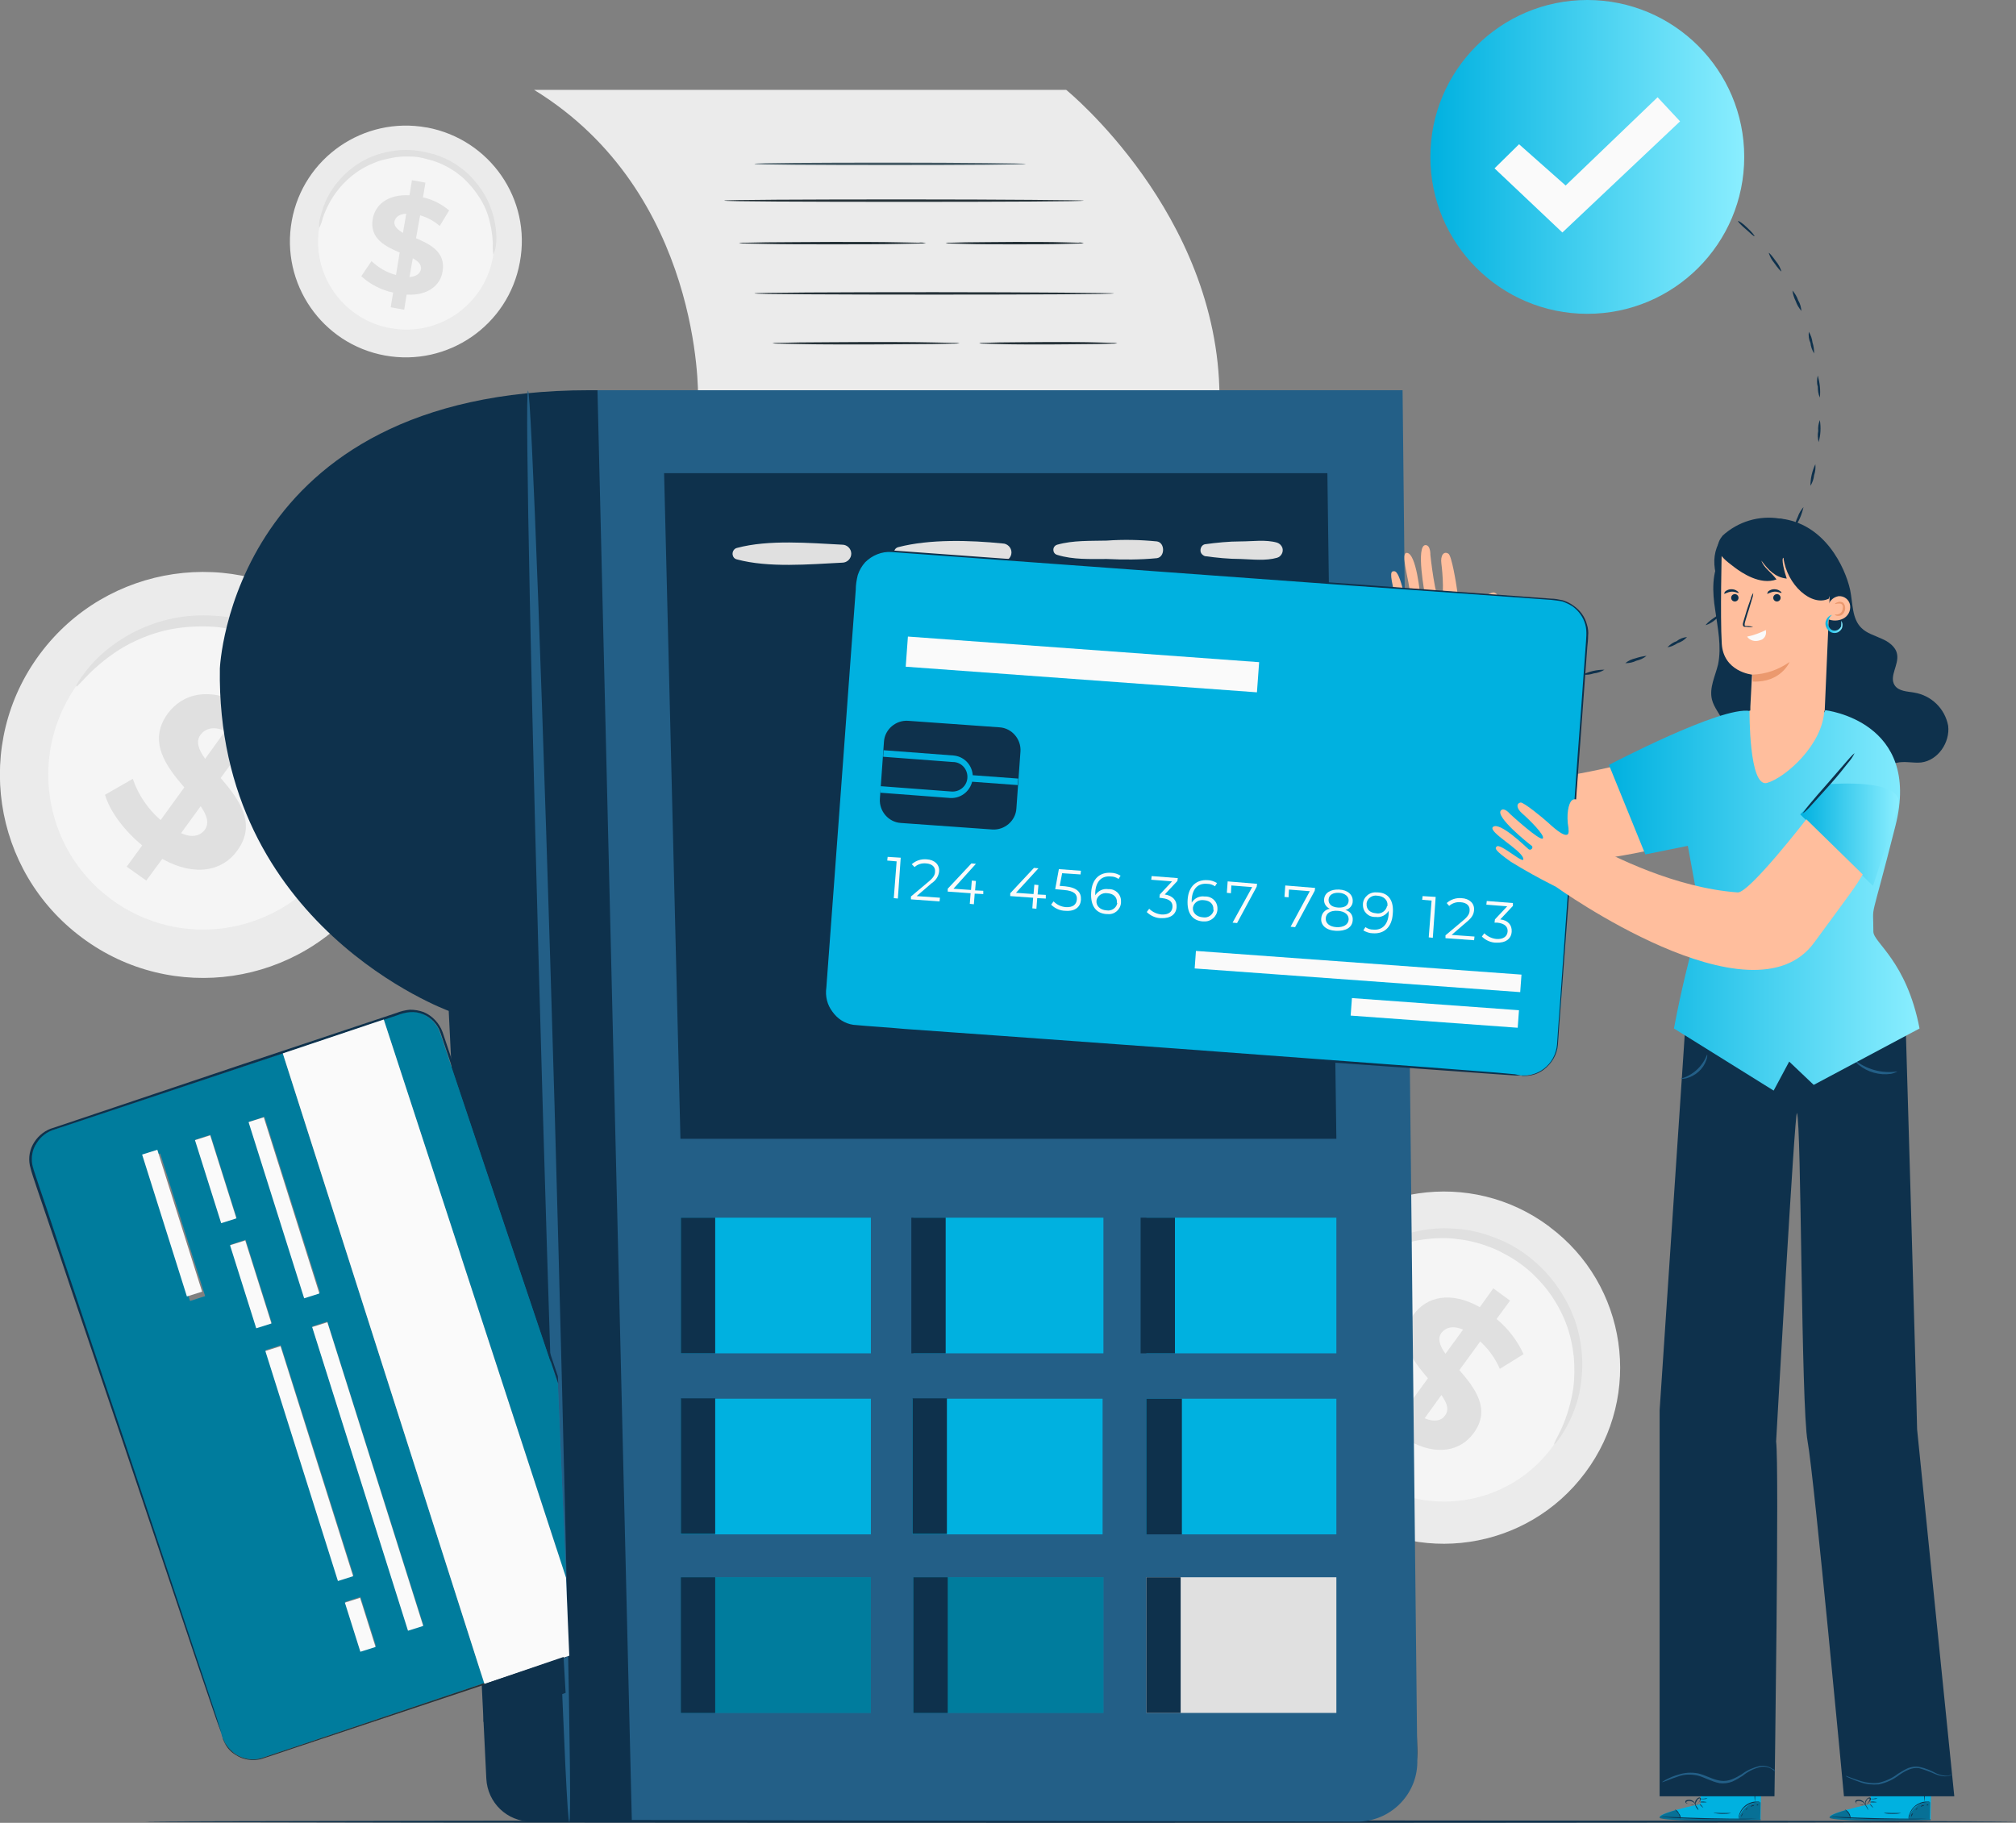 <?xml version="1.0" encoding="utf-8"?>
<!-- Generator: Adobe Illustrator 22.1.0, SVG Export Plug-In . SVG Version: 6.00 Build 0)  -->
<svg version="1.1" id="Layer_1" xmlns="http://www.w3.org/2000/svg" xmlns:xlink="http://www.w3.org/1999/xlink" x="0px" y="0px"
	 viewBox="0 0 493.3 446.1" style="enable-background:new 0 0 493.3 446.1;" xml:space="preserve">
<rect x="0" y="0" width="493.3" height="446.1" fill="#808080" stroke="none"/>
<style type="text/css">
	.st0{fill:#EBEBEB;}
	.st1{fill:#F5F5F5;}
	.st2{fill:#E0E0E0;}
	.st3{fill:#0E314C;}
	.st4{fill:#455A64;}
	.st5{fill:#263238;}
	.st6{fill:#235F87;}
	.st7{fill:#00B1E0;}
	.st8{opacity:0.3;enable-background:new    ;}
	.st9{fill:none;}
	.st10{fill:#FAFAFA;}
	.st11{fill:url(#SVGID_1_);}
	.st12{fill:#FFBE9D;}
	.st13{opacity:0.5;fill:#0E314C;}
	.st14{fill:#EB996E;}
	.st15{fill:url(#SVGID_2_);}
	.st16{fill:url(#SVGID_3_);}
	.st17{fill:url(#SVGID_4_);}
</style>
<g>
	<path class="st0" d="M89.6,219.3c-16.4,22-47.5,26.6-69.5,10.2C-2,213.1-6.6,182,9.8,160c16.4-22,47.5-26.6,69.5-10.2
		c0,0,0.1,0,0.1,0.1C101.4,166.2,105.9,197.3,89.6,219.3z"/>
	<path class="st1" d="M80.1,212.2c-12.5,16.8-36.2,20.3-53,7.8c-16.8-12.5-20.3-36.2-7.8-53c12.5-16.8,36.2-20.3,53-7.8
		c0,0,0,0,0.1,0C89.1,171.8,92.6,195.5,80.1,212.2C80.1,212.2,80.1,212.2,80.1,212.2z"/>
	<path class="st2" d="M80.8,211.3c-0.2-0.1,0.7-1.6,1.9-4.2c1.8-3.8,2.9-7.8,3.4-11.9c0.8-6.1,0-12.3-2.1-18
		c-0.6-1.6-1.4-3.2-2.2-4.8c-0.9-1.6-1.9-3.1-3-4.6c-1.1-1.5-2.4-2.9-3.8-4.2c-2.8-2.7-6-5-9.5-6.6c-3.4-1.6-6.9-2.8-10.6-3.3
		c-1.7-0.3-3.5-0.4-5.2-0.4c-3.3,0-6.5,0.3-9.7,1.1c-2.8,0.7-5.4,1.7-8,3c-3.7,1.9-7,4.4-10,7.3c-2.1,2.1-3.1,3.4-3.3,3.3
		s0.6-1.6,2.5-4c2.7-3.4,6.1-6.2,9.9-8.4c5.7-3.3,12.1-5,18.6-5c3.9,0,7.7,0.5,11.4,1.6c2,0.6,3.9,1.3,5.7,2.2
		c1.9,0.9,3.7,2,5.4,3.2c1.7,1.2,3.3,2.6,4.9,4c1.5,1.4,2.8,3,4,4.6c2.3,3.1,4.1,6.5,5.4,10.2c2.2,6.1,2.8,12.8,1.6,19.2
		c-0.7,4.3-2.2,8.4-4.4,12.1C82.1,210.2,80.9,211.4,80.8,211.3z"/>
	<path class="st2" d="M39.7,210.2l-3.9,5.3l-4.8-3.4l3.8-5.2c-4.5-3.7-8-8.5-9.1-12.4l6.8-3.9c1.3,3.9,3.7,7.4,6.8,10.1l5.8-8
		c-4.4-5.1-9-11.2-4.1-18c3.7-5.1,10.5-6.7,18.6-2.1l3.8-5.3l4.8,3.5l-3.8,5.2c3.3,2.7,5.9,6.1,7.6,10l-6.6,4.1
		c-1.3-2.9-3.2-5.6-5.5-7.8l-5.9,8.1c4.4,5.1,8.9,11.1,4.1,17.7C54.6,213.1,47.8,214.7,39.7,210.2z M50.2,185.7l4.9-6.8
		c-2.9-1.3-4.9-0.6-6.1,1C47.9,181.5,48.6,183.5,50.2,185.7L50.2,185.7z M50.1,203.1c1.2-1.7,0.5-3.6-1-5.8l-4.8,6.6
		C47,205.1,48.9,204.6,50.1,203.1L50.1,203.1z"/>
	<path class="st0" d="M387.9,360.4c-14.2,19.1-41.2,23.1-60.3,8.9c-19.1-14.2-23.1-41.2-8.9-60.3c14.2-19.1,41.2-23.1,60.3-8.9
		c0,0,0.1,0,0.1,0.1C398.2,314.4,402.1,341.4,387.9,360.4z"/>
	<path class="st1" d="M379.7,354.3c-10.8,14.5-31.4,17.5-46,6.7c-14.5-10.8-17.5-31.4-6.7-46c10.8-14.5,31.4-17.5,46-6.7
		c0,0,0,0,0.1,0C387.5,319.2,390.5,339.8,379.7,354.3z"/>
	<path class="st2" d="M380.3,353.5c-0.2-0.1,0.6-1.4,1.7-3.7c1.5-3.3,2.5-6.8,3-10.3c0.3-2.4,0.3-4.9,0.1-7.4
		c-0.3-2.8-0.9-5.6-1.9-8.2c-0.5-1.4-1.2-2.8-1.9-4.1c-0.8-1.4-1.6-2.7-2.6-4c-1-1.3-2.1-2.5-3.3-3.7c-1.2-1.2-2.5-2.2-3.9-3.2
		c-1.4-1-2.9-1.8-4.4-2.6c-2.9-1.4-6-2.4-9.2-2.9c-1.5-0.2-3-0.4-4.6-0.4c-2.8,0-5.6,0.3-8.4,1c-2.4,0.6-4.7,1.5-6.9,2.6
		c-3.2,1.7-6.1,3.8-8.7,6.4c-1.8,1.8-2.7,2.9-2.9,2.8c-0.2-0.1,0.5-1.4,2.2-3.5c2.4-2.9,5.3-5.4,8.6-7.3c2.3-1.3,4.7-2.3,7.2-3.1
		c2.9-0.8,5.9-1.3,8.9-1.3c1.6,0,3.3,0.1,4.9,0.3c1.7,0.2,3.4,0.6,5,1.1c1.7,0.5,3.4,1.2,5,1.9c3.3,1.6,6.3,3.7,8.9,6.3
		c1.3,1.2,2.4,2.6,3.5,4c1,1.4,1.9,2.8,2.7,4.3c0.8,1.4,1.4,2.9,2,4.4c1,2.9,1.6,5.8,1.8,8.9c0.2,2.6,0,5.2-0.4,7.8
		c-0.6,3.7-2,7.3-3.9,10.5C381.4,352.5,380.4,353.5,380.3,353.5z"/>
	<path class="st2" d="M344.6,352.5l-3.3,4.6l-4.1-3l3.3-4.5c-3.9-3.2-6.9-7.3-7.9-10.8l5.9-3.4c1.2,3.4,3.2,6.4,5.9,8.8l5-6.9
		c-3.8-4.4-7.8-9.7-3.5-15.6c3.2-4.4,9.1-5.8,16.2-1.8l3.3-4.6l4.1,3l-3.3,4.5c2.8,2.3,5.1,5.3,6.6,8.6L367,335
		c-1.1-2.5-2.7-4.8-4.8-6.7l-5.1,7c3.8,4.4,7.8,9.6,3.5,15.4C357.5,355,351.7,356.5,344.6,352.5z M353.7,331.3l4.3-5.9
		c-2.5-1.1-4.3-0.5-5.3,0.8C351.7,327.6,352.3,329.4,353.7,331.3z M353.6,346.4c1.1-1.5,0.4-3.1-0.9-5l-4.1,5.7
		C351,348.1,352.7,347.7,353.6,346.4L353.6,346.4z"/>
	<path class="st0" d="M127.2,64.2c-2.8,15.4-17.6,25.6-33,22.8c-15.4-2.8-25.6-17.6-22.8-33c2.8-15.4,17.6-25.6,33-22.8
		c0,0,0,0,0.1,0C119.9,34.1,130.1,48.8,127.2,64.2z"/>
	<path class="st1" d="M120.6,63c-2.1,11.7-13.4,19.5-25.1,17.3C83.8,78.2,76,66.9,78.2,55.2c2.1-11.7,13.4-19.5,25.1-17.3
		c0,0,0,0,0.1,0C115,40,122.8,51.3,120.6,63C120.6,63,120.6,63,120.6,63z"/>
	<path class="st2" d="M120.7,62.3c-0.1-0.9-0.2-1.8-0.1-2.7c-0.1-2.4-0.5-4.7-1.2-6.9c-0.5-1.6-1.2-3-2.1-4.4c-1-1.6-2.2-3-3.5-4.3
		c-0.7-0.7-1.5-1.3-2.3-1.9c-0.9-0.6-1.7-1.1-2.7-1.6c-1-0.5-2-0.9-3-1.2c-1.1-0.3-2.1-0.6-3.2-0.8c-1.1-0.2-2.2-0.2-3.3-0.2
		c-1.1,0-2.2,0.1-3.2,0.3c-1,0.2-2,0.4-3,0.7c-1,0.3-1.9,0.7-2.8,1.1c-3.2,1.5-5.9,3.8-8,6.6c-1.4,1.9-2.5,4-3.3,6.3
		c-0.2,0.9-0.5,1.7-0.9,2.5c-0.1-0.9,0-1.8,0.3-2.7c0.6-2.4,1.5-4.7,2.9-6.8c2.1-3.1,4.9-5.6,8.2-7.3c1-0.5,2-0.9,3-1.2
		c1.1-0.4,2.2-0.6,3.3-0.8c1.2-0.2,2.3-0.3,3.5-0.3c1.2,0,2.4,0.1,3.6,0.3c1.2,0.2,2.3,0.5,3.5,0.8c1.1,0.4,2.2,0.8,3.2,1.3
		c1,0.5,2,1.1,2.9,1.8c0.9,0.6,1.7,1.3,2.5,2.1c1.4,1.4,2.6,3,3.6,4.7c0.9,1.5,1.5,3.1,2,4.7c0.7,2.4,1,4.9,0.8,7.3
		C121.3,60.6,121.1,61.5,120.7,62.3z"/>
	<path class="st2" d="M99.5,72.1l-0.6,3.7l-3.3-0.6l0.6-3.6c-2.9-0.6-5.6-2-7.8-4l2.5-3.7c1.7,1.6,3.7,2.8,6,3.4l0.9-5.5
		c-3.5-1.5-7.4-3.4-6.6-8.2c0.6-3.5,3.7-6.1,9-5.8l0.6-3.7l3.3,0.6l-0.6,3.6c2.3,0.5,4.5,1.6,6.4,3.2l-2.3,3.8
		c-1.4-1.2-3-2.1-4.8-2.6l-1,5.6c3.5,1.5,7.3,3.4,6.5,8.1C107.8,69.8,104.7,72.4,99.5,72.1z M98.6,57l0.8-4.7
		c-1.8,0.1-2.7,0.9-2.9,2C96.4,55.4,97.3,56.2,98.6,57z M103,65.9c0.2-1.1-0.7-2-2-2.7l-0.8,4.6C101.9,67.7,102.8,66.9,103,65.9
		L103,65.9z"/>
</g>
<path class="st3" d="M493.3,445.8c0,0.2-102.5,0.3-228.9,0.3S35.5,446,35.5,445.8c0-0.1,102.5-0.3,228.9-0.3
	S493.3,445.7,493.3,445.8z"/>
<path class="st0" d="M170.8,96.9c0,0,1-49.7-40.1-74.9h130.2c0,0,37.2,30.2,37.5,74.9H170.8z"/>
<path class="st4" d="M251,40.1c0,0.2-14.9,0.3-33.2,0.3s-33.2-0.1-33.2-0.3c0-0.2,14.9-0.3,33.2-0.3S251,40,251,40.1z"/>
<path class="st5" d="M265.2,49.1c0,0.2-19.7,0.3-44,0.3s-44-0.1-44-0.3s19.7-0.3,44-0.3S265.2,49,265.2,49.1z"/>
<path class="st5" d="M272.6,71.8c0,0.2-19.7,0.3-44,0.3s-44-0.1-44-0.3s19.7-0.3,44-0.3S272.6,71.7,272.6,71.8z"/>
<path class="st5" d="M226.6,59.5c-0.6,0.1-1.2,0.1-1.8,0.1l-4.9,0.1c-4.2,0.1-9.9,0.1-16.2,0.1s-12.1,0-16.2-0.1l-4.9-0.1
	c-0.6,0-1.2,0-1.8-0.1c0.6-0.1,1.2-0.1,1.8-0.1l4.9-0.1c4.2,0,9.9-0.1,16.2-0.1s12.1,0,16.2,0.1l4.9,0.1
	C225.4,59.3,226,59.4,226.6,59.5z"/>
<path class="st5" d="M265.2,59.5c-0.4,0.1-0.9,0.1-1.3,0.1l-3.6,0.1c-3.1,0.1-7.3,0.1-12,0.1c-4.7,0-8.9,0-12-0.1l-3.6-0.1
	c-0.4,0-0.9,0-1.3-0.1c0.4-0.1,0.9-0.1,1.3-0.1l3.6-0.1c3.1,0,7.3-0.1,12-0.1c4.7,0,8.9,0,12,0.1l3.6,0.1
	C264.3,59.3,264.7,59.4,265.2,59.5z"/>
<path class="st5" d="M234.8,84c-0.6,0.1-1.2,0.1-1.8,0.1l-4.9,0.1c-4.2,0-9.9,0.1-16.2,0.1c-6.3,0-12.1,0-16.2-0.1l-4.9-0.1
	c-0.6,0-1.2,0-1.8-0.1c0.6-0.1,1.2-0.1,1.8-0.1l4.9-0.1c4.2,0,9.9-0.1,16.2-0.1c6.3,0,12.1,0,16.2,0.1l4.9,0.1
	C233.6,83.9,234.2,83.9,234.8,84z"/>
<path class="st5" d="M273.4,84c-0.4,0.1-0.9,0.1-1.3,0.1l-3.6,0.1c-3.1,0-7.3,0.1-12,0.1c-4.7,0-8.9,0-12-0.1l-3.6-0.1
	c-0.4,0-0.9,0-1.3-0.1c0.4-0.1,0.9-0.1,1.3-0.1l3.6-0.1c3.1,0,7.3-0.1,12-0.1c4.7,0,8.9,0,12,0.1l3.6,0.1
	C272.5,83.9,272.9,83.9,273.4,84z"/>
<path class="st3" d="M144.2,95.5h192.1l10.5,332.8c0.3,9.4-7.1,17.2-16.5,17.5c-0.2,0-0.4,0-0.6,0H130c-5.9,0-10.7-4.6-11-10.5
	l-9.2-187.9c0,0-57-20.7-56-83.8C53.8,163.7,56.4,95.5,144.2,95.5z"/>
<path class="st6" d="M154.6,445.4l-8.4-349.9h197l3.6,335.1c0.3,8.1-6.1,14.9-14.2,15.2c-0.2,0-0.3,0-0.5,0L154.6,445.4z"/>
<polygon class="st3" points="162.5,115.8 166.5,278.7 327,278.7 324.8,115.8 "/>
<path class="st2" d="M180.3,136.9c7.8,2.1,17.7,1.2,25.8,0.8c1.2,0,2.2-1,2.2-2.2c0-1.2-1-2.2-2.2-2.2c-8-0.4-18-1.3-25.8,0.8
	c-0.8,0.2-1.2,1.1-1,1.8C179.4,136.4,179.8,136.8,180.3,136.9L180.3,136.9z"/>
<path class="st2" d="M219.8,136.5c7.7,2,17.6,1.6,25.5,0.9c1.2,0,2.2-1,2.2-2.2c0-1.2-1-2.2-2.2-2.2c-7.9-0.8-17.8-1.1-25.5,0.9
	c-0.8,0.2-1.2,1-1,1.8C218.9,136.1,219.3,136.4,219.8,136.5L219.8,136.5z"/>
<path class="st2" d="M258.7,135.8c3.9,1.2,8,1,12.1,1c4.1,0.2,8.2,0.2,12.3-0.2c2-0.3,2-3.8,0-4.1c-4.1-0.4-8.2-0.5-12.3-0.2
	c-4,0.1-8.2-0.1-12.1,1c-0.7,0.2-1.1,0.9-0.9,1.6C257.9,135.4,258.3,135.7,258.7,135.8z"/>
<path class="st2" d="M294.8,136.1c2.9,0.4,5.9,0.7,8.8,0.7c2.9,0.1,6.1,0.5,8.9-0.3c1-0.3,1.6-1.4,1.3-2.4c-0.2-0.6-0.7-1.1-1.3-1.3
	c-2.8-0.8-6-0.3-8.9-0.3c-2.9,0-5.9,0.3-8.8,0.7c-0.8,0.2-1.2,1.1-1,1.9C293.9,135.5,294.3,135.9,294.8,136.1L294.8,136.1z"/>
<rect x="166.6" y="298" class="st7" width="46.5" height="33.2"/>
<rect x="166.6" y="298" class="st3" width="8.4" height="33.2"/>
<rect x="223.5" y="298" class="st7" width="46.5" height="33.2"/>
<rect x="223" y="298" class="st3" width="8.4" height="33.2"/>
<rect x="280.5" y="298" class="st7" width="46.5" height="33.2"/>
<rect x="279.1" y="298" class="st3" width="8.4" height="33.2"/>
<rect x="280.5" y="342.3" class="st7" width="46.5" height="33.2"/>
<rect x="280.5" y="342.3" class="st3" width="8.7" height="33.2"/>
<rect x="166.6" y="342.3" class="st7" width="46.5" height="33.2"/>
<rect x="166.6" y="342.2" class="st3" width="8.4" height="33.2"/>
<rect x="166.6" y="386" class="st7" width="46.5" height="33.2"/>
<rect x="166.6" y="386" class="st8" width="46.5" height="33.2"/>
<rect x="166.6" y="386" class="st3" width="8.4" height="33.2"/>
<rect x="223.3" y="342.3" class="st7" width="46.5" height="33.2"/>
<rect x="223.3" y="342.2" class="st3" width="8.4" height="33.2"/>
<rect x="223.5" y="386" class="st7" width="46.5" height="33.2"/>
<rect x="223.5" y="386" class="st8" width="46.5" height="33.2"/>
<rect x="223.5" y="386" class="st3" width="8.4" height="33.2"/>
<rect x="280.5" y="386" class="st2" width="46.5" height="33.2"/>
<rect x="280.5" y="386" class="st3" width="8.4" height="33.2"/>
<path class="st6" d="M139.3,445.9c-0.8,0-3.7-78.4-6.5-175.1c-2.8-96.7-4.4-175.2-3.6-175.2c0.8,0,3.7,78.4,6.5,175.1
	C138.4,367.4,140.1,445.8,139.3,445.9z"/>
<polygon class="st9" points="54.6,425.4 54.6,425.4 54.6,425.4 54.6,425.4 "/>
<path class="st7" d="M103.4,248.1c-1-0.4-2.1-0.6-3.2-0.5c-1.1,0.1-2.2,0.4-3.2,0.8l-12.6,4.2l-24.6,8.3l-46.5,15.5
	c-1.8,0.5-3.4,1.7-4.4,3.3c-1,1.6-1.4,3.5-1.1,5.3c0.2,0.9,0.5,1.8,0.8,2.7l0.9,2.7c0.6,1.8,1.2,3.5,1.8,5.3
	c2.3,7,4.6,13.8,6.8,20.4c4.4,13.2,8.5,25.5,12.3,36.7c7.5,22.4,13.5,40.6,17.7,53.1c2.1,6.3,3.7,11.1,4.8,14.4
	c0.5,1.7,1,2.9,1.2,3.8c0.3,0.9,0.4,1.3,0.4,1.3l0,0c0,0,0.1,0.4,0.6,1.2c0.6,1.2,1.6,2.1,2.7,2.8c1.8,1.1,4.1,1.5,6.1,0.9
	c2.4-0.8,5.2-1.8,8.3-2.8l46.3-15.6L69.2,257.8l24.7-8.3l44.6,136.6l-2-47.5c-9-26.7-18.7-55.7-28.8-85.8
	C107,250.7,105.4,249,103.4,248.1z M46.5,318.4l-11-34.9l3.7-1.2l11,34.9L46.5,318.4z M54.2,299.2l-6.4-20.3l3.7-1.2l6.4,20.3
	L54.2,299.2z M62.8,324.9l-6.4-20.3l3.7-1.2l6.4,20.3L62.8,324.9z M65,330.4l3.7-1.2l17.8,56.3l-3.7,1.2L65,330.4z M88.3,404
	l-3.8-12l3.7-1.2l3.8,12L88.3,404z M103.6,397.7l-3.7,1.2l-23.5-74.3l3.7-1.2L103.6,397.7z M78.3,316.3l-3.7,1.2l-13.6-43l3.7-1.2
	L78.3,316.3z"/>
<path class="st8" d="M103.4,248.1c-1-0.4-2.1-0.6-3.2-0.5c-1.1,0.1-2.2,0.4-3.2,0.8l-12.6,4.2l-24.6,8.3l-46.5,15.5
	c-1.8,0.5-3.4,1.7-4.4,3.3c-1,1.6-1.4,3.5-1.1,5.3c0.2,0.9,0.5,1.8,0.8,2.7l0.9,2.7c0.6,1.8,1.2,3.5,1.8,5.3
	c2.3,7,4.6,13.8,6.8,20.4c4.4,13.2,8.5,25.5,12.3,36.7c7.5,22.4,13.5,40.6,17.7,53.1c2.1,6.3,3.7,11.1,4.8,14.4
	c0.5,1.7,1,2.9,1.2,3.8c0.3,0.9,0.4,1.3,0.4,1.3l0,0c0,0,0.1,0.4,0.6,1.2c0.6,1.2,1.6,2.1,2.7,2.8c1.8,1.1,4.1,1.5,6.1,0.9
	c2.4-0.8,5.2-1.8,8.3-2.8l46.3-15.6L69.2,257.8l24.7-8.3l44.6,136.6l-2-47.5c-9-26.7-18.7-55.7-28.8-85.8
	C107,250.7,105.4,249,103.4,248.1z M46.5,318.4l-11-34.9l3.7-1.2l11,34.9L46.5,318.4z M54.2,299.2l-6.4-20.3l3.7-1.2l6.4,20.3
	L54.2,299.2z M62.8,324.9l-6.4-20.3l3.7-1.2l6.4,20.3L62.8,324.9z M65,330.4l3.7-1.2l17.8,56.3l-3.7,1.2L65,330.4z M88.3,404
	l-3.8-12l3.7-1.2l3.8,12L88.3,404z M103.6,397.7l-3.7,1.2l-23.5-74.3l3.7-1.2L103.6,397.7z M78.3,316.3l-3.7,1.2l-13.6-43l3.7-1.2
	L78.3,316.3z"/>
<path class="st5" d="M118.6,412.1l-0.1-0.2l-46.3,15.6c-3.1,1-5.9,2-8.3,2.8c-2.1,0.6-4.3,0.2-6.1-0.9c-1.1-0.7-2-1.7-2.7-2.8
	c-0.4-0.8-0.5-1.2-0.6-1.2l0,0l0.1,0.3c0.1,0.3,0.3,0.6,0.4,0.9c0.6,1.2,1.5,2.2,2.7,2.9c1.8,1.2,4.1,1.5,6.2,1
	c2.4-0.8,5.2-1.7,8.4-2.8l53.1-17.7l12.6-4.2l1.2-0.6L118.6,412.1z"/>
<path class="st3" d="M54.2,424.1c-0.3-0.9-0.7-2.1-1.2-3.8c-1.1-3.3-2.7-8.2-4.8-14.4c-4.2-12.5-10.2-30.7-17.7-53.1
	c-3.8-11.2-7.9-23.5-12.3-36.7c-2.2-6.6-4.5-13.4-6.8-20.4c-0.6-1.8-1.2-3.5-1.8-5.3l-0.9-2.7c-0.3-0.9-0.6-1.8-0.8-2.7
	c-0.3-1.8,0-3.7,1.1-5.3c1-1.6,2.6-2.8,4.4-3.3l46.5-15.5l24.6-8.2l12.6-4.2c1-0.4,2.1-0.7,3.2-0.8c1.1-0.1,2.2,0.1,3.2,0.5
	c2,0.8,3.6,2.5,4.3,4.6c10.1,30.2,19.8,59.1,28.8,85.8l-0.1-1.8c-8.8-26.3-18.3-54.6-28.2-84.2c-0.8-2.2-2.5-4-4.6-4.9
	c-1.1-0.4-2.2-0.6-3.4-0.6c-1.1,0.1-2.3,0.4-3.3,0.8l-12.6,4.2l-24.6,8.2L13.1,276c-1.9,0.5-3.6,1.8-4.7,3.5
	c-1.1,1.7-1.5,3.7-1.1,5.7c0.2,0.9,0.5,1.9,0.8,2.8c0.3,0.9,0.6,1.8,0.9,2.7c0.6,1.8,1.2,3.5,1.8,5.3c2.4,7,4.7,13.8,6.9,20.4
	l12.4,36.6L47.9,406c2.1,6.3,3.8,11.1,4.9,14.4C53.4,422,53.8,423.3,54.2,424.1l0.4,1.3l0,0C54.6,425.4,54.4,425,54.2,424.1z"/>
<rect x="88.1" y="322.2" transform="matrix(0.954 -0.301 0.301 0.954 -104.644 43.913)" class="st10" width="3.9" height="77.9"/>
<rect x="67.6" y="272.8" transform="matrix(0.954 -0.301 0.301 0.954 -85.783 34.707)" class="st10" width="3.9" height="45.2"/>
<rect x="50.9" y="277.8" transform="matrix(0.954 -0.301 0.301 0.954 -84.468 29.327)" class="st10" width="3.9" height="21.3"/>
<rect x="40.2" y="281" transform="matrix(0.954 -0.301 0.301 0.954 -88.156 26.581)" class="st10" width="3.9" height="36.4"/>
<rect x="86.3" y="391.1" transform="matrix(0.954 -0.301 0.301 0.954 -115.662 45.081)" class="st10" width="3.9" height="12.6"/>
<rect x="59.5" y="303.5" transform="matrix(0.954 -0.301 0.301 0.954 -91.829 33.12)" class="st10" width="3.9" height="21.3"/>
<rect x="73.8" y="328.5" transform="matrix(0.954 -0.301 0.301 0.954 -104.356 39.459)" class="st10" width="3.9" height="59"/>
<polygon class="st10" points="69.2,257.8 118.5,412 118.6,412.1 139.3,405.2 139.3,405.2 138.5,386.1 93.9,249.5 "/>
<polygon class="st3" points="118.3,421.4 138.4,414.3 137.9,405.5 118.6,412.1 "/>
<g>
	<path class="st3" d="M371,166.2c0,0.2-0.6,0.3-1.4,0.2s-1.4-0.2-1.4-0.4c0-0.2,0.6-0.3,1.4-0.2C370.4,165.9,371,166.1,371,166.2z"
		/>
	<path class="st3" d="M381.8,165.8c-0.9,0.4-1.8,0.5-2.7,0.5c-0.9,0.2-1.8,0.1-2.7-0.1C378.1,165.7,380,165.5,381.8,165.8
		L381.8,165.8z"/>
	<path class="st3" d="M392.6,163.9c-0.8,0.5-1.7,0.8-2.6,0.9c-0.9,0.3-1.8,0.4-2.7,0.3C388.9,164.3,390.7,163.9,392.6,163.9
		L392.6,163.9z"/>
	<path class="st3" d="M402.9,160.5c-0.7,0.6-1.6,1-2.5,1.2c-0.8,0.4-1.7,0.6-2.7,0.6c0.7-0.6,1.6-1,2.5-1.2
		C401.1,160.8,402,160.6,402.9,160.5z"/>
	<path class="st3" d="M412.8,155.9c-0.6,0.7-1.4,1.2-2.3,1.5c-0.8,0.5-1.6,0.9-2.5,1c0.7-0.7,1.4-1.2,2.3-1.5
		C411,156.3,411.9,156,412.8,155.9z"/>
	<path class="st3" d="M421.8,149.8c0.1,0.1-0.8,0.9-2,1.8c-0.7,0.6-1.5,1.1-2.4,1.4c-0.1-0.1,0.8-1,2-1.8
		C420.7,150.3,421.7,149.7,421.8,149.8z"/>
	<path class="st3" d="M429.8,142.4c0.1,0.1-0.7,1.1-1.7,2.1c-1.1,1-2,1.8-2.1,1.7c-0.1-0.1,0.7-1.1,1.7-2.1
		C428.8,143.1,429.7,142.3,429.8,142.4z"/>
	<path class="st3" d="M436.4,133.8c0.1,0.1-0.5,1.1-1.3,2.4c-0.9,1.3-1.7,2.2-1.8,2.1c0.3-0.9,0.7-1.7,1.3-2.4
		C435.5,134.6,436.3,133.7,436.4,133.8z"/>
	<path class="st3" d="M441.3,124.1c-0.4,1.8-1.1,3.5-2.2,5c0.1-0.9,0.4-1.8,0.8-2.6C440.2,125.6,440.7,124.8,441.3,124.1z"/>
	<path class="st3" d="M444.2,113.6c0.1,0.9,0,1.8-0.3,2.7c-0.1,0.9-0.4,1.8-0.9,2.6C443,117.1,443.4,115.3,444.2,113.6z"/>
	<path class="st3" d="M445.3,102.8c0.3,1.8,0.2,3.7-0.3,5.4c-0.2-0.9-0.3-1.8-0.1-2.7C444.8,104.5,445,103.6,445.3,102.8z"/>
	<path class="st3" d="M444.8,91.9c0.5,1.8,0.7,3.6,0.5,5.4c-0.4-0.9-0.5-1.8-0.5-2.7C444.5,93.7,444.6,92.8,444.8,91.9z"/>
	<path class="st3" d="M442.6,81.2c0.5,0.8,0.8,1.7,0.9,2.6c0.3,0.9,0.4,1.8,0.4,2.7c-0.5-0.8-0.8-1.7-0.9-2.6
		C442.6,83.1,442.5,82.2,442.6,81.2z"/>
	<path class="st3" d="M438.6,71.1c0.6,0.7,1.1,1.5,1.4,2.4c0.5,0.8,0.7,1.7,0.8,2.6c-0.6-0.7-1.1-1.5-1.4-2.4
		C439,72.9,438.7,72,438.6,71.1z"/>
	<path class="st3" d="M432.8,61.9c0.1-0.1,0.9,0.8,1.8,2.1c0.6,0.7,1,1.5,1.3,2.4c-0.1,0.1-0.9-0.8-1.8-2.1
		C433.5,63.6,433.1,62.8,432.8,61.9z"/>
	<path class="st3" d="M425.3,54.1c0.1-0.1,1.1,0.5,2.2,1.6c1.1,1,1.9,2,1.8,2.1c-0.1,0.1-1-0.7-2.1-1.7
		C426,55.1,425.2,54.2,425.3,54.1z"/>
	<path class="st3" d="M418.5,49.4c0.1-0.1,0.7,0.1,1.3,0.5c0.7,0.4,1.1,0.8,1,1c-0.1,0.1-0.7-0.1-1.3-0.5
		C418.9,50,418.4,49.6,418.5,49.4z"/>
</g>
<linearGradient id="SVGID_1_" gradientUnits="userSpaceOnUse" x1="350.033" y1="38.391" x2="426.814" y2="38.391">
	<stop  offset="0" style="stop-color:#00B1E0"/>
	<stop  offset="1" style="stop-color:#8AEEFF"/>
</linearGradient>
<circle class="st11" cx="388.4" cy="38.4" r="38.4"/>
<polygon class="st10" points="365.7,41.2 371.7,35.3 383.1,45.4 405.6,23.8 411.1,29.7 382.3,56.9 "/>
<g>
	<path class="st12" d="M410.8,205.8l-5.7-20.7c0,0-26.6,6.9-28.3,4.8c-9.7-11.9-14.5-28.3-16-34.2c0.2-0.8,0.5-1.8,0.9-3
		c0.3-1,0.8-1.9,1.5-2.7c0.8-1,1.7-2,2.7-2.8c0.6-0.3,0.8-1.1,0.5-1.6c-0.2-0.3-0.5-0.5-0.8-0.6c-1.1-0.1-3.9,1.6-6,4.8
		c-2.1,3.2-2.7-2.8-3-5s-1.4-8.9-2.2-9.3c-1.1-0.7-2,0.4-1.7,2.5c0.3,2.2,0.8,8.8-0.3,8.9c-1.2,0.1-2.4-11.1-2.4-11.1
		s0.1-2.4-1.2-2.4c-2.4,0.1-0.2,11.8,0,12.9c0.2,0.8-1.1,0.9-1.2,0.1c-0.1-0.8-1-11.1-3.4-11.1c-1.9,0.1,1.7,9.7,0.7,11.9
		c-1,2.2-2-7.6-3.8-7.4c-0.7,0-1.2,0.2,0.2,5.7c1.2,3.9,2.5,7.8,4.1,11.6h-0.1c0,0,9.9,57.9,35.5,54.6
		C408,208.4,410.8,205.8,410.8,205.8z"/>
	<path class="st7" d="M372.2,263.2l-162.4-11.8c-4.6-0.3-8.1-4.3-7.8-8.9c0,0,0,0,0,0l7.3-99.8c0.3-4.6,4.3-8.1,8.9-7.8c0,0,0,0,0,0
		l162.5,11.9c4.6,0.3,8.1,4.3,7.8,8.9c0,0,0,0,0,0l-7.3,99.8C380.9,260.1,376.9,263.5,372.2,263.2
		C372.3,263.2,372.2,263.2,372.2,263.2z"/>
	<path class="st3" d="M372.2,263.2c0.5,0,1,0,1.5,0c1.5-0.2,2.8-0.7,4-1.6c1.9-1.4,3.1-3.6,3.3-6c0.2-2.8,0.4-6.1,0.7-9.7l4.4-61.8
		c0.5-6.5,1-13.4,1.5-20.5c0.1-1.8,0.3-3.6,0.4-5.4c0.1-1.8,0.4-3.7-0.1-5.4c-0.5-1.8-1.6-3.3-3.1-4.4c-0.8-0.5-1.6-0.9-2.5-1.2
		c-0.9-0.2-1.9-0.3-2.8-0.4l-49-3.5l-112.3-8.2c-2.4-0.2-4.8,0.8-6.5,2.5c-0.8,0.9-1.4,1.9-1.8,3.1c-0.3,1.2-0.5,2.4-0.5,3.6
		c-0.4,4.9-0.7,9.8-1.1,14.7c-0.7,9.7-1.4,19.2-2.1,28.6c-1.4,18.8-2.7,36.9-4,54.1c-0.3,2.1,0.2,4.2,1.5,5.9c1.2,1.7,3,2.9,5.1,3.2
		c4.1,0.4,8.3,0.6,12.4,1l23.8,1.7l42.7,3.1l61.8,4.6l16.8,1.3l4.4,0.4L372.2,263.2c0,0-0.5,0-1.5,0l-4.4-0.3l-16.8-1.2l-61.8-4.4
		l-42.7-3l-23.8-1.7c-4.1-0.3-8.2-0.5-12.5-1c-2.2-0.4-4.1-1.6-5.4-3.4c-1.3-1.8-1.9-4.1-1.6-6.3c1.3-17.3,2.6-35.4,3.9-54.2
		c0.7-9.4,1.4-18.9,2.1-28.6c0.4-4.9,0.7-9.7,1.1-14.7c0-1.3,0.2-2.5,0.5-3.7c1.2-3.8,4.9-6.3,8.9-6l112.3,8.2l49,3.6
		c1,0,1.9,0.2,2.9,0.4c0.9,0.3,1.8,0.7,2.6,1.3c1.6,1.1,2.8,2.7,3.3,4.6c0.3,0.9,0.4,1.9,0.3,2.8c0,0.9-0.1,1.8-0.2,2.7
		c-0.1,1.8-0.3,3.6-0.4,5.4c-0.5,7.1-1,13.9-1.5,20.5c-1.9,26.1-3.5,47.2-4.6,61.8c-0.3,3.6-0.5,6.9-0.7,9.7
		c-0.2,2.4-1.5,4.6-3.5,6.1c-1.2,0.9-2.6,1.4-4.1,1.5c-0.4,0-0.7,0-1.1,0L372.2,263.2z"/>
	<path class="st10" d="M220.4,209.9l-0.7,10l-1-0.1l0.7-9l-2.3-0.2l0.1-0.9L220.4,209.9z"/>
	<path class="st10" d="M230,219.7l-0.1,0.9l-7-0.5v-0.7l4.4-3.7c1.2-1,1.5-1.7,1.5-2.4c0.1-1.1-0.7-1.9-2.2-2
		c-1-0.1-2.1,0.2-2.8,0.9l-0.7-0.7c1-0.9,2.3-1.3,3.6-1.2c2,0.1,3.2,1.3,3.1,2.9c-0.1,1.2-0.8,2.3-1.9,3l-3.6,3.1L230,219.7z"/>
	<path class="st10" d="M240.5,218.8l-2-0.1l-0.2,2.6l-1-0.1l0.2-2.6l-5.6-0.4v-0.7l5.8-6.2l1.1,0.1l-5.5,6.1l4.3,0.3l0.2-2.3l1,0.1
		l-0.2,2.3l2,0.1V218.8z"/>
	<path class="st10" d="M255.8,219.9l-2-0.1l-0.2,2.6l-1-0.1l0.2-2.6l-5.6-0.4v-0.7l5.8-6.2l1.1,0.1l-5.5,6l4.3,0.3l0.2-2.3l1,0.1
		l-0.2,2.3l2,0.1V219.9z"/>
	<path class="st10" d="M264.5,220.2c-0.1,1.7-1.4,2.9-3.8,2.7c-1.3,0-2.6-0.6-3.5-1.5l0.6-0.8c0.8,0.8,1.8,1.3,3,1.4
		c1.7,0.1,2.6-0.6,2.7-1.9c0.1-1.2-0.6-2.1-3.2-2.3l-2.1-0.2l0.9-4.9l5.4,0.4l-0.1,0.9l-4.5-0.3l-0.6,3.1l1.3,0.1
		C263.6,217.2,264.6,218.4,264.5,220.2z"/>
	<path class="st10" d="M274.3,220.9c-0.1,1.7-1.6,3-3.3,2.8c-0.1,0-0.2,0-0.3,0c-2.6-0.2-3.9-2.1-3.7-5.3c0.2-3.4,2.2-5,4.9-4.8
		c0.8,0,1.6,0.3,2.3,0.7l-0.5,0.8c-0.6-0.4-1.2-0.6-1.9-0.6c-2.2-0.2-3.6,1.1-3.8,3.8c0,0.2,0,0.5,0,0.8c0.7-1.1,1.9-1.7,3.2-1.5
		c1.7-0.1,3.1,1.2,3.1,2.9C274.3,220.6,274.3,220.8,274.3,220.9z M273.3,220.9c0.1-1.3-0.8-2.2-2.3-2.3c-1.3-0.2-2.5,0.6-2.7,1.8
		c0,0,0,0.1,0,0.1c-0.1,1.1,0.8,2.2,2.5,2.3c1.2,0.2,2.4-0.6,2.6-1.8C273.3,221,273.3,220.9,273.3,220.9L273.3,220.9z"/>
	<path class="st10" d="M287.9,222c-0.1,1.7-1.4,2.8-3.8,2.7c-1.3,0-2.6-0.6-3.5-1.5l0.6-0.8c0.8,0.8,1.9,1.3,3,1.4
		c1.7,0.1,2.6-0.6,2.7-1.8c0.1-1.2-0.7-2-2.5-2.2l-0.7-0.1l0.1-0.8l3-3.2l-5.1-0.4l0.1-0.9l6.4,0.5l-0.1,0.7l-3.1,3.3
		C287,219.2,288,220.4,287.9,222z"/>
	<path class="st10" d="M297.9,222.6c-0.1,1.7-1.6,3-3.3,2.9c-0.1,0-0.2,0-0.3,0c-2.6-0.2-3.9-2.1-3.7-5.3c0.2-3.3,2.2-5,4.9-4.8
		c0.8,0,1.6,0.3,2.3,0.7l-0.5,0.8c-0.6-0.4-1.2-0.6-1.9-0.6c-2.2-0.2-3.6,1.1-3.8,3.8c0,0.2,0,0.5,0,0.8c0.7-1.1,1.9-1.7,3.2-1.5
		c1.7-0.1,3.1,1.2,3.1,2.9C297.9,222.4,297.9,222.5,297.9,222.6z M296.9,222.6c0.1-1.3-0.8-2.2-2.3-2.3c-1.3-0.2-2.5,0.6-2.7,1.8
		c0,0,0,0.1,0,0.1c-0.1,1.1,0.8,2.2,2.5,2.3c1.2,0.2,2.4-0.6,2.6-1.8C296.9,222.7,296.9,222.6,296.9,222.6L296.9,222.6z"/>
	<path class="st10" d="M307.6,216.3l-0.1,0.7l-4.8,8.9l-1.1-0.1l4.8-8.7l-5.1-0.4l-0.1,1.9l-1-0.1l0.2-2.8L307.6,216.3z"/>
	<path class="st10" d="M321.8,217.3l-0.1,0.7l-4.8,8.9l-1.1-0.1l4.7-8.7l-5.1-0.4l-0.1,1.9l-1-0.1l0.2-2.8L321.8,217.3z"/>
	<path class="st10" d="M331,225.2c-0.1,1.8-1.7,2.7-4.1,2.6s-3.8-1.4-3.6-3.1c0.1-1.2,0.9-2.1,2.1-2.3c-0.9-0.4-1.5-1.3-1.4-2.3
		c0.1-1.6,1.6-2.5,3.7-2.4c2.1,0.1,3.4,1.3,3.3,2.9c0,1-0.8,1.9-1.8,2.1C330.4,223,331.1,224,331,225.2z M330,225.1
		c0.1-1.2-0.9-2.1-2.7-2.2c-1.8-0.1-2.8,0.6-2.9,1.8c-0.1,1.2,0.9,2.1,2.6,2.2S329.9,226.3,330,225.1z M327.4,222.1
		c1.6,0.1,2.5-0.5,2.6-1.6s-0.9-1.9-2.3-2c-1.5-0.1-2.5,0.5-2.6,1.6S325.8,222,327.4,222.1z"/>
	<path class="st10" d="M340.8,223.6c-0.2,3.4-2.2,5-4.9,4.8c-0.8,0-1.6-0.3-2.3-0.7l0.5-0.8c0.6,0.4,1.2,0.6,1.9,0.6
		c2.1,0.2,3.6-1.1,3.8-3.8c0-0.2,0-0.5,0-0.8c-0.7,1.1-1.9,1.7-3.2,1.5c-1.7,0.1-3.1-1.2-3.1-2.9c0-0.1,0-0.2,0-0.3
		c0.1-1.7,1.7-3,3.4-2.8c0.1,0,0.2,0,0.3,0C339.8,218.5,341.1,220.5,340.8,223.6z M339.5,221.5c0.1-1.1-0.8-2.2-2.5-2.3
		c-1.2-0.2-2.4,0.6-2.6,1.8c0,0.1,0,0.1,0,0.2c-0.1,1.3,0.8,2.2,2.3,2.3c1.2,0.3,2.5-0.6,2.7-1.8
		C339.6,221.7,339.6,221.6,339.5,221.5L339.5,221.5z"/>
	
		<rect x="330.3" y="197.7" transform="matrix(7.253200e-02 -0.997 0.997 7.253200e-02 71.261 551.976)" class="st10" width="4.3" height="79.9"/>
	
		<rect x="349" y="227.2" transform="matrix(7.255954e-02 -0.997 0.997 7.255954e-02 78.653 580.013)" class="st10" width="4.3" height="41"/>
	<path class="st3" d="M222.2,176.4l22.4,1.6c3,0.2,5.3,2.9,5.1,5.9l-1,14c-0.2,3-2.9,5.3-5.9,5.1l-22.4-1.6c-3-0.2-5.3-2.9-5.1-5.9
		l1-14C216.5,178.5,219.2,176.2,222.2,176.4z"/>
	<path class="st7" d="M215.4,194l0.1-1.6l17.2,1.3c2,0.2,3.8-1.2,4-3.2c0.2-2-1.2-3.8-3.2-4c-0.1,0-0.1,0-0.2,0l-17.2-1.3l0.1-1.6
		l17.2,1.3c2.9,0.3,4.9,2.9,4.6,5.7c-0.3,2.7-2.6,4.8-5.4,4.7L215.4,194z"/>
	
		<rect x="242.5" y="184.9" transform="matrix(7.358500e-02 -0.997 0.997 7.358500e-02 35.07 419.431)" class="st7" width="1.6" height="11.8"/>
	
		<rect x="261.2" y="119.5" transform="matrix(7.271637e-02 -0.997 0.997 7.271637e-02 83.487 414.889)" class="st10" width="7.4" height="86.2"/>
	<path class="st3" d="M421.1,136.3c-2.3,3.8-2.1,8.6-1.4,13c0.6,4.4,1.6,8.9,0.7,13.3c-0.7,2.9-2.2,5.7-1.5,8.6c0.5,2,2,3.6,2.8,5.5
		c1.1,2.8,0.5,5.9,0.1,8.8c-0.4,2.9-0.3,6.2,1.6,8.5c2.4,2.8,6.9,2.6,10.2,1.1c3.3-1.5,6-4.3,9-6.3c3.1-2,7.1-3.3,10.4-1.7
		c1.5,0.7,2.8,2,4.5,2.2c2.4,0.2,4.2-2,6.5-2.6c2-0.5,4.1,0.1,6.1-0.1c4.1-0.5,7.1-4.9,6.6-9c-0.8-4.2-4.1-7.4-8.3-8.1
		c-1.7-0.3-3.8-0.3-4.8-1.8c-1.4-2.2,1.1-5,0.6-7.6c-0.3-1.8-2.1-3.1-3.8-3.8c-1.7-0.8-3.6-1.3-4.9-2.6c-2.4-2.3-2.1-6.1-2.8-9.4
		c-1.2-5.4-6.2-16.3-17.2-17.4"/>
	<path class="st7" d="M416.1,441.5l0.2-7.8l14.7,0.3l-0.2,11.4h-0.9c-4,0.1-20.6,0.4-23.3-0.4C403.6,444.1,416.1,441.5,416.1,441.5z
		"/>
	<path class="st13" d="M425.5,445.2c0.2-1.2,0.9-2.3,1.9-3.1c1-0.8,2.2-1.1,3.4-1l-0.1,4.1L425.5,445.2z"/>
	<path class="st13" d="M410,443c0,0-4.4,1.2-3.9,1.9c0.6,0.7,17.3,1.1,24.7,0.6v-0.3l-19.5-0.2C411.2,444.9,410.8,443,410,443z"/>
	<path class="st3" d="M431,445.1h-0.3H430l-2.7,0.1c-2.2,0-5.4,0-8.8,0s-6.5-0.2-8.8-0.3l-2.7-0.2l-0.7-0.1h-0.3h0.3h0.7l2.7,0.1
		c2.2,0.1,5.4,0.2,8.8,0.3s6.5,0.1,8.8,0.1L431,445.1L431,445.1z"/>
	<path class="st3" d="M411.2,445.1c-0.1-0.4-0.3-0.9-0.5-1.3c-0.3-0.4-0.6-0.7-0.9-1c0.5,0.2,0.8,0.5,1,1
		C411.2,444.2,411.3,444.6,411.2,445.1z"/>
	<path class="st3" d="M415.6,443c0,0-0.2-0.2-0.5-0.6c-0.2-0.3-0.3-0.6-0.3-0.7c0,0,0.2,0.2,0.5,0.6S415.6,443,415.6,443z"/>
	<path class="st3" d="M416.8,442.4c0,0-0.3-0.1-0.5-0.4c-0.3-0.2-0.4-0.5-0.4-0.5c0,0,0.3,0.1,0.5,0.4
		C416.6,442.2,416.8,442.4,416.8,442.4z"/>
	<path class="st3" d="M417.6,441c0,0.1-0.3,0.1-0.8,0.1s-0.8,0-0.8-0.1c0.2-0.1,0.5-0.1,0.8-0.1C417.1,440.9,417.3,441,417.6,441z"
		/>
	<path class="st3" d="M417.8,440.1c-0.3,0.2-0.6,0.2-0.9,0.2c-0.3,0-0.6,0-0.9-0.1c0.3,0,0.6,0,0.9,0
		C417.3,440.1,417.5,440.1,417.8,440.1z"/>
	<path class="st3" d="M415.1,441.7c-0.3,0.1-0.6,0.1-0.9,0c-0.3-0.1-0.7-0.1-1-0.2c-0.2-0.1-0.4-0.1-0.6-0.2
		c-0.1-0.1-0.2-0.2-0.2-0.3c0-0.1,0-0.3,0.2-0.4c0.8-0.3,1.6-0.1,2.1,0.6c0.1,0.2,0.2,0.4,0.3,0.6c0,0.2,0,0.3,0,0.3
		c-0.1-0.3-0.2-0.6-0.4-0.8c-0.2-0.3-0.5-0.4-0.8-0.5c-0.4-0.1-0.8-0.1-1.1,0.1c-0.2,0.1-0.1,0.3,0.1,0.4c0.2,0.1,0.3,0.2,0.5,0.2
		c0.3,0.1,0.6,0.2,1,0.3C414.8,441.7,415.1,441.7,415.1,441.7z"/>
	<path class="st3" d="M414.9,441.8c-0.1-0.2-0.1-0.4-0.1-0.7c0-0.3,0.1-0.5,0.3-0.7c0.2-0.3,0.5-0.5,0.8-0.5
		c0.2,0.1,0.3,0.2,0.3,0.4c0,0.1-0.1,0.3-0.2,0.4c-0.1,0.2-0.3,0.4-0.5,0.6C415.4,441.5,415.2,441.7,414.9,441.8
		c0.1,0,0.3-0.2,0.6-0.5c0.2-0.2,0.3-0.4,0.4-0.6c0.1-0.2,0.2-0.6,0-0.6c-0.2,0-0.5,0.2-0.6,0.4c-0.1,0.2-0.2,0.4-0.3,0.6
		C414.9,441.3,414.9,441.6,414.9,441.8z"/>
	<path class="st3" d="M430.7,441.1c0,0-0.4-0.1-1.1,0c-1.8,0.2-3.3,1.3-3.9,3c-0.2,0.6-0.3,1-0.3,1c0-0.1,0-0.2,0-0.3
		c0.3-2.1,2-3.8,4.2-3.9c0.3,0,0.5,0,0.8,0C430.6,441.1,430.8,441.1,430.7,441.1z"/>
	<path class="st3" d="M429.4,435c0.1,1,0.1,2,0.1,3c0,1,0,2-0.1,3c-0.1-1-0.1-2-0.1-3C429.2,437,429.3,436,429.4,435z"/>
	<path class="st3" d="M423.6,443.7c-0.7,0.2-1.4,0.2-2.2,0.2c-0.7,0-1.4-0.1-2.1-0.2c0-0.1,1,0,2.2,0S423.6,443.7,423.6,443.7z"/>
	<path class="st3" d="M426.5,443.8c0,0-0.1,0.2-0.2,0.4c-0.1,0.2-0.2,0.4-0.2,0.4s-0.1-0.2,0.1-0.5
		C426.3,443.9,426.5,443.7,426.5,443.8z"/>
	<path class="st3" d="M427.6,442.5c0,0-0.1,0.2-0.2,0.3c-0.2,0.1-0.3,0.2-0.3,0.2c0,0,0.1-0.2,0.2-0.3S427.6,442.4,427.6,442.5z"/>
	<path class="st3" d="M429.2,441.9c0,0.1-0.2,0-0.4,0.1s-0.4,0.2-0.4,0.1c0,0,0.1-0.2,0.4-0.3C429,441.7,429.2,441.8,429.2,441.9z"
		/>
	<path class="st3" d="M430.3,441.6c0,0-0.1,0.1-0.2,0.2s-0.2,0-0.3,0c0,0,0.1-0.1,0.2-0.2C430.2,441.6,430.3,441.6,430.3,441.6z"/>
	<path class="st7" d="M457.7,441.5l0.2-7.8l14.7,0.3l-0.2,11.4h-0.9c-4,0.1-20.6,0.4-23.3-0.4C445.2,444.1,457.7,441.5,457.7,441.5z
		"/>
	<path class="st13" d="M467,445.2c0.2-1.2,0.9-2.3,1.9-3.1c1-0.8,2.2-1.1,3.4-1l-0.1,4.1L467,445.2z"/>
	<path class="st13" d="M451.6,443c0,0-4.4,1.2-3.9,1.9c0.6,0.7,17.3,1.1,24.7,0.6v-0.3l-19.5-0.2C452.8,444.9,452.4,443,451.6,443z"
		/>
	<path class="st3" d="M472.6,445.1h-0.3h-0.7l-2.7,0.1c-2.2,0-5.4,0-8.8,0s-6.5-0.2-8.8-0.3l-2.7-0.2l-0.7-0.1h-0.3h0.3h0.7l2.7,0.1
		c2.2,0.1,5.4,0.2,8.8,0.3s6.5,0.1,8.8,0.1L472.6,445.1L472.6,445.1z"/>
	<path class="st3" d="M452.8,445.1c-0.1-0.4-0.3-0.9-0.5-1.3c-0.3-0.4-0.6-0.7-0.9-1C452.3,443.2,452.9,444.1,452.8,445.1z"/>
	<path class="st3" d="M457.2,443c0,0-0.2-0.2-0.4-0.6c-0.2-0.3-0.3-0.6-0.3-0.7c0,0,0.2,0.2,0.4,0.6S457.2,443,457.2,443z"/>
	<path class="st3" d="M458.4,442.4c0,0-0.3-0.1-0.5-0.4c-0.2-0.2-0.4-0.5-0.4-0.5c0,0,0.3,0.1,0.5,0.4
		C458.2,442.2,458.4,442.4,458.4,442.4z"/>
	<path class="st3" d="M459.2,441c0,0.1-0.3,0.1-0.8,0.1s-0.8,0-0.8-0.1c0.2-0.1,0.5-0.1,0.8-0.1C458.6,440.9,458.9,441,459.2,441z"
		/>
	<path class="st3" d="M459.4,440.1c-0.3,0.2-0.6,0.2-0.9,0.2c-0.3,0-0.6,0-0.9-0.1c0.3,0,0.6,0,0.9,0
		C458.8,440.1,459.1,440.1,459.4,440.1z"/>
	<path class="st3" d="M456.7,441.7c-0.3,0.1-0.6,0.1-0.9,0c-0.3-0.1-0.7-0.1-1-0.2c-0.2-0.1-0.4-0.1-0.6-0.2
		c-0.1-0.1-0.2-0.2-0.2-0.3c0-0.1,0-0.3,0.1-0.4c0.8-0.3,1.6-0.1,2.1,0.6c0.1,0.2,0.2,0.4,0.3,0.6c0,0.1,0,0.2,0,0.3
		c-0.1-0.3-0.2-0.6-0.4-0.8c-0.2-0.3-0.5-0.4-0.8-0.5c-0.4-0.1-0.8-0.1-1.1,0.1c-0.1,0.1-0.1,0.3,0.1,0.4c0.2,0.1,0.3,0.2,0.5,0.2
		c0.3,0.1,0.6,0.2,1,0.3C456.3,441.7,456.7,441.7,456.7,441.7z"/>
	<path class="st3" d="M456.5,441.8c-0.1-0.2-0.2-0.4-0.1-0.7c0-0.2,0.1-0.5,0.3-0.7c0.2-0.3,0.5-0.5,0.8-0.5c0.2,0,0.3,0.2,0.3,0.4
		c0,0.1-0.1,0.3-0.2,0.4c-0.1,0.2-0.3,0.4-0.5,0.6C456.9,441.5,456.7,441.7,456.5,441.8c0.1,0,0.3-0.2,0.5-0.5
		c0.2-0.2,0.3-0.4,0.4-0.6c0.1-0.2,0.2-0.6,0-0.6s-0.5,0.2-0.6,0.4c-0.1,0.2-0.2,0.4-0.3,0.6C456.5,441.3,456.5,441.6,456.5,441.8z"
		/>
	<path class="st3" d="M472.3,441.1c0,0-0.4-0.1-1.1,0c-0.9,0.1-1.7,0.4-2.4,0.9c-0.7,0.5-1.2,1.3-1.5,2.1c-0.2,0.6-0.3,1-0.3,1
		c0-0.1,0-0.2,0-0.3c0-0.3,0.1-0.5,0.2-0.8c0.6-1.8,2.2-3,4-3.1c0.3,0,0.5,0,0.8,0C472.1,441,472.2,441,472.3,441.1z"/>
	<path class="st3" d="M470.9,435c0.1,1,0.1,2,0.1,3c0,1,0,2-0.1,3c-0.1-1-0.1-2-0.1-3C470.8,437,470.8,436,470.9,435z"/>
	<path class="st3" d="M465.2,443.7c-0.7,0.2-1.4,0.2-2.1,0.2c-0.7,0-1.4,0-2.1-0.2c0-0.1,1,0,2.1,0S465.2,443.7,465.2,443.7z"/>
	<path class="st3" d="M468.1,443.8c0,0-0.1,0.2-0.2,0.4c-0.1,0.2-0.2,0.4-0.2,0.4c0,0-0.1-0.2,0-0.5
		C467.8,443.9,468.1,443.7,468.1,443.8z"/>
	<path class="st3" d="M469.2,442.5c0,0-0.1,0.2-0.2,0.3c-0.2,0.1-0.3,0.2-0.3,0.2c0,0,0.1-0.2,0.2-0.3S469.2,442.4,469.2,442.5z"/>
	<path class="st3" d="M470.8,441.9c0,0.1-0.2,0-0.4,0.1c-0.2,0.1-0.4,0.2-0.4,0.1c0,0,0.1-0.2,0.4-0.3
		C470.5,441.7,470.8,441.8,470.8,441.9z"/>
	<path class="st3" d="M471.9,441.6c0,0-0.1,0.1-0.2,0.2s-0.2,0-0.3,0c0,0,0.1-0.1,0.2-0.2C471.7,441.6,471.9,441.6,471.9,441.6z"/>
	<path class="st3" d="M413.1,240.4l-7,104.7v94.5h28.1c0,0,1.2-81.5,0.4-86.8c0,0,4.6-81.6,5.1-80.4c1.1,2.4,1,71.7,2.6,80.3
		c1.6,8.6,8.9,86.9,8.9,86.9h27l-9.1-89.8c-0.2-10.8-3-105.8-3-105.8L413.1,240.4z"/>
	<path class="st6" d="M477.6,434.3c-0.3,0.2-0.7,0.3-1,0.4c-1,0.1-2-0.1-3-0.5c-1.3-0.6-2.7-1.1-4.1-1.5c-1.6-0.2-3.2,0.6-4.8,1.7
		c-1.4,1.1-3.1,1.9-5,2.3c-1.5,0.1-3,0-4.4-0.5c-0.9-0.3-1.9-0.7-2.8-1.1c-0.3-0.1-0.7-0.3-0.9-0.5c0-0.1,1.5,0.6,3.8,1.3
		c1.4,0.4,2.8,0.6,4.3,0.4c1.7-0.4,3.3-1.1,4.7-2.2c0.8-0.5,1.6-1,2.5-1.4c0.9-0.3,1.8-0.5,2.7-0.3c1.5,0.3,2.9,0.9,4.2,1.6
		c0.9,0.4,1.8,0.6,2.8,0.6C477.3,434.4,477.6,434.2,477.6,434.3z"/>
	<path class="st6" d="M434.4,433.6c-0.3-0.3-0.6-0.5-0.9-0.7c-0.9-0.5-2-0.7-3-0.4c-1.5,0.4-2.9,1.1-4.1,2.1c-0.8,0.5-1.6,1-2.5,1.4
		c-1,0.4-2,0.5-3.1,0.4c-2.1-0.4-3.8-1.5-5.5-1.9c-1.5-0.3-3.1-0.3-4.5,0.2c-2.5,0.8-4,1.6-4.1,1.4c0.3-0.2,0.7-0.4,1-0.6
		c1-0.5,1.9-0.9,3-1.2c1.5-0.5,3.2-0.6,4.8-0.3c1.8,0.4,3.5,1.5,5.5,1.8c2,0.3,3.7-0.7,5.2-1.6c1.3-1,2.8-1.6,4.3-2
		c1.1-0.2,2.2,0,3.2,0.7C434,432.9,434.2,433.2,434.4,433.6z"/>
	<path class="st6" d="M464.3,262.2c-0.5,0.3-1.1,0.5-1.6,0.6c-2.8,0.4-5.7-0.4-7.9-2.2c-0.8-0.7-1.2-1.3-1.1-1.3
		C456.6,261.7,460.5,262.8,464.3,262.2L464.3,262.2z"/>
	<path class="st6" d="M417.7,258.1c0.1,0,0.1,0.6-0.2,1.4c-0.4,1.1-1,2-1.9,2.8c-0.9,0.8-1.9,1.3-3,1.6c-0.9,0.2-1.4,0.1-1.4,0.1
		C414.2,263.2,416.6,261,417.7,258.1L417.7,258.1z"/>
	<path class="st10" d="M351.3,219.5l-0.7,10l-1-0.1l0.7-9l-2.3-0.2l0.1-0.9L351.3,219.5z"/>
	<path class="st10" d="M360.8,229.2l-0.1,0.9l-7-0.5v-0.7l4.4-3.7c1.2-1,1.5-1.7,1.5-2.4c0.1-1.1-0.7-1.9-2.2-2
		c-1-0.1-2,0.2-2.8,0.9l-0.6-0.7c1-0.9,2.3-1.3,3.6-1.2c2,0.1,3.2,1.3,3.1,2.9c-0.1,1-0.4,1.8-1.9,3l-3.6,3.1L360.8,229.2z"/>
	<path class="st10" d="M369.9,228c-0.1,1.7-1.4,2.8-3.8,2.7c-1.3,0-2.6-0.6-3.5-1.5l0.6-0.8c0.8,0.8,1.9,1.3,3,1.4
		c1.6,0.1,2.6-0.6,2.7-1.8c0.1-1.2-0.7-2-2.5-2.2h-0.7l0.1-0.8l3-3.2l-5.1-0.4l0.1-0.9l6.4,0.5v0.7l-3.1,3.3
		C369,225.2,370,226.4,369.9,228z"/>
	<path class="st3" d="M422.3,130.5c-2,2-3,4.8-2.8,7.7c0.2,2.8,1.2,5.5,2.7,7.9"/>
	<path class="st12" d="M446.5,173.8l1.5-34.7L434,128.5l-12.7,6.2c0,0-0.4,15.9,0,22.8c0.4,6.9,7.4,7.6,7.4,7.6s-0.2,3.8-0.4,7.8
		c-0.3,4.9,3.5,9.2,8.4,9.5l0,0c5,0.3,9.3-3.4,9.7-8.4C446.5,173.9,446.5,173.8,446.5,173.8z"/>
	<path class="st3" d="M423.6,146.3c0,0.5,0.4,0.9,0.9,0.9s0.9-0.4,0.9-0.9c0-0.5-0.4-0.9-0.9-0.9l0,0
		C424,145.4,423.6,145.8,423.6,146.3z"/>
	<path class="st3" d="M421.9,145.3c0.1,0.1,0.8-0.4,1.7-0.5s1.7,0.4,1.8,0.3c0.1-0.1-0.1-0.3-0.4-0.5c-0.4-0.3-0.9-0.4-1.4-0.4
		c-0.5,0-1,0.2-1.4,0.5C421.9,145,421.9,145.3,421.9,145.3z"/>
	<path class="st3" d="M433.9,146.3c0,0.5,0.4,0.9,0.9,0.9l0,0c0.5,0,0.9-0.4,0.9-0.9c0-0.5-0.4-0.9-0.9-0.9
		C434.3,145.4,433.9,145.8,433.9,146.3C433.9,146.3,433.9,146.3,433.9,146.3z"/>
	<path class="st3" d="M432.4,145.3c0.1,0.1,0.8-0.4,1.7-0.5s1.7,0.4,1.8,0.3c0.1-0.1-0.1-0.3-0.4-0.5c-0.4-0.3-0.9-0.4-1.4-0.4
		c-0.5,0-1,0.2-1.4,0.5C432.5,145,432.4,145.3,432.4,145.3z"/>
	<path class="st10" d="M432.1,154.2c-1.5,0.7-3,1.3-4.6,1.6c0.7,1,2,1.3,3.1,0.9c1.1-0.2,1.7-1.3,1.5-2.3
		C432.2,154.3,432.2,154.3,432.1,154.2z"/>
	<path class="st14" d="M428.8,165.1c3.3-0.1,6.4-1.2,9.1-3.1c0,0-2.1,5.1-9,4.8L428.8,165.1z"/>
	<path class="st3" d="M429,153.4c-0.5-0.1-1-0.2-1.6-0.2c-0.2,0-0.5,0-0.5-0.2c0-0.3,0-0.5,0.1-0.8c0.2-0.6,0.4-1.3,0.6-2
		c0.5-1.4,0.8-2.7,1.1-3.6c0.2-0.5,0.3-1,0.3-1.5c-0.3,0.5-0.5,0.9-0.6,1.4c-0.3,0.9-0.8,2.2-1.2,3.6c-0.2,0.7-0.4,1.4-0.6,2
		c-0.1,0.3-0.2,0.7-0.1,1c0.1,0.2,0.2,0.3,0.4,0.3c0.1,0,0.3,0,0.4,0C428,153.5,428.5,153.5,429,153.4z"/>
	<path class="st12" d="M447,151.4c-0.1-1.1,0-2.3,0.4-3.4c0.4-1.1,1.3-1.9,2.5-2.1c1.4-0.1,2.6,0.9,2.8,2.2c0.2,1.4-0.5,2.7-1.7,3.3
		c-1.2,0.6-2.6,0.6-3.8,0.1"/>
	<path class="st14" d="M449,150.4c0-0.1,0.4,0.1,0.9-0.1c0.6-0.2,1-0.8,1-1.5c0.1-0.3,0-0.7-0.2-0.9c-0.2-0.2-0.5-0.2-0.8-0.2
		c-0.5,0-0.9,0.2-0.9,0.1c0-0.1,0.2-0.3,0.9-0.5c0.4-0.1,0.8,0,1.1,0.2c0.4,0.4,0.5,0.9,0.5,1.4c0,0.5-0.2,0.9-0.5,1.3
		c-0.3,0.3-0.6,0.5-1,0.5C449.2,150.8,448.9,150.4,449,150.4z"/>
	<path class="st3" d="M421.5,131.1c-3.1,3.8,1,6.2,3,7.8c1.6,1.2,6.2,4.4,10.2,2.9c-1.4-1.9-3.1-2.8-3.7-4.6
		c1.7,2.3,3.4,4.1,6.2,4.4c-0.6-1.7-1.4-5-0.8-5.1c0.8,6.6,6.9,12.1,11.1,10c1.6-4.2,1.1-8.9-1.3-12.7c-2.5-3.7-6.4-6.2-10.8-6.9
		C430.5,126.1,425.3,127.6,421.5,131.1"/>
	<linearGradient id="SVGID_2_" gradientUnits="userSpaceOnUse" x1="446.702" y1="152.709" x2="450.892" y2="152.709">
		<stop  offset="0" style="stop-color:#00B1E0"/>
		<stop  offset="1" style="stop-color:#8AEEFF"/>
	</linearGradient>
	<path class="st15" d="M450.5,152c0-0.1,0.5,0.4,0.3,1.4c-0.1,0.6-0.5,1-1,1.3c-0.6,0.3-1.4,0.3-2-0.1c-0.6-0.4-1-1-1.1-1.7
		c-0.1-0.6,0.1-1.1,0.4-1.6c0.6-0.8,1.2-0.8,1.2-0.8s-0.5,0.3-0.8,1c-0.2,0.4-0.3,0.8-0.2,1.3c0.1,0.5,0.4,1,0.8,1.3
		c0.5,0.3,1,0.3,1.5,0.1c0.4-0.2,0.7-0.5,0.9-0.9C450.5,152.9,450.6,152.5,450.5,152z"/>
	<linearGradient id="SVGID_3_" gradientUnits="userSpaceOnUse" x1="393.621" y1="220.348" x2="469.627" y2="220.348">
		<stop  offset="0" style="stop-color:#00B1E0"/>
		<stop  offset="1" style="stop-color:#8AEEFF"/>
	</linearGradient>
	<path class="st16" d="M402.6,209.1L413,207l3.2,17.5c-2.7,9-4.9,18.1-6.6,27.2l24.4,15.2l3.8-7.1l6,5.7l25.9-13.8
		c-3.2-16.6-11.3-21-11.3-23.7c0-7.8-1.1-0.2,5.4-25.9c6.5-25.7-17.2-28.3-17.2-28.3s0.5,3.6-18.4,0.2c-6.9-1.3-34.5,13.2-34.5,13.2
		L402.6,209.1z"/>
	<path class="st12" d="M428.1,173.9c0,0-0.2,19,4.3,17.7s13.7-9.4,14-17.9L428.1,173.9z"/>
	<path class="st5" d="M447.1,174.1l0.6-0.5"/>
	<linearGradient id="SVGID_4_" gradientUnits="userSpaceOnUse" x1="440.413" y1="204.237" x2="464.485" y2="204.237">
		<stop  offset="0" style="stop-color:#00B1E0"/>
		<stop  offset="1" style="stop-color:#8AEEFF"/>
	</linearGradient>
	<path class="st17" d="M447.8,191.9l-7.3,7.4l17.8,17.5c0,0,3.6-10.6,6.2-19.8C466.1,190.4,447.8,191.9,447.8,191.9z"/>
	<path class="st3" d="M453.8,184.3c-0.4,0.9-1,1.7-1.6,2.4c-1.1,1.4-2.6,3.3-4.4,5.3s-3.4,3.8-4.6,5.1c-0.6,0.7-1.3,1.4-2.1,2
		c0.5-0.8,1.1-1.6,1.7-2.3c1.1-1.3,2.7-3.2,4.5-5.2l4.5-5.2C452.4,185.7,453.1,184.9,453.8,184.3z"/>
	<path class="st12" d="M372.7,210c-0.6-2.1-8.6-6.4-7.4-7.6c1.6-1.5,8.1,4.9,8.7,5.4c0.6,0.5,1.3-0.4,0.8-0.8
		c-0.8-0.6-9.1-7.2-7.5-8.7c0.8-0.8,2.2,0.9,2.2,0.9s7.3,6.7,8,6c0.7-0.7-3.5-4.8-5-6.1c-1.5-1.3-1.5-2.5-0.4-2.7
		c0.7-0.1,5.4,3.7,6.8,5s5.4,4.9,4.9,1.5c0-0.1,0-0.1,0-0.2c-0.6-3.3,0-6.1,0.8-6.8c0.4-0.4,1.1-0.4,1.6,0c0.2,0.2,0.4,0.6,0.3,0.9
		c0,0.2,0,0.3,0,0.5c0,0.1,0,0.2,0,0.2c0,1.2,0,2.3,0.2,3.5c0.2,1,0.5,2,1,2.9c0.6,1.1,1.1,2,1.6,2.7c5.3,2.9,20.6,10.7,35.9,11.8
		c2.8,0.2,16.8-17.9,16.8-17.9l13.8,13.5c-1.9,3.2-2.5,3.9-11.9,16.7c-15.2,20.8-63.2-13.7-63.2-13.7l0,0l-0.4-0.2
		c-3.6-1.8-7.2-3.8-10.6-5.9c-4.1-2.9-3.9-3.3-3.5-3.7C367,206.1,373.4,212.1,372.7,210z"/>
</g>
</svg>
